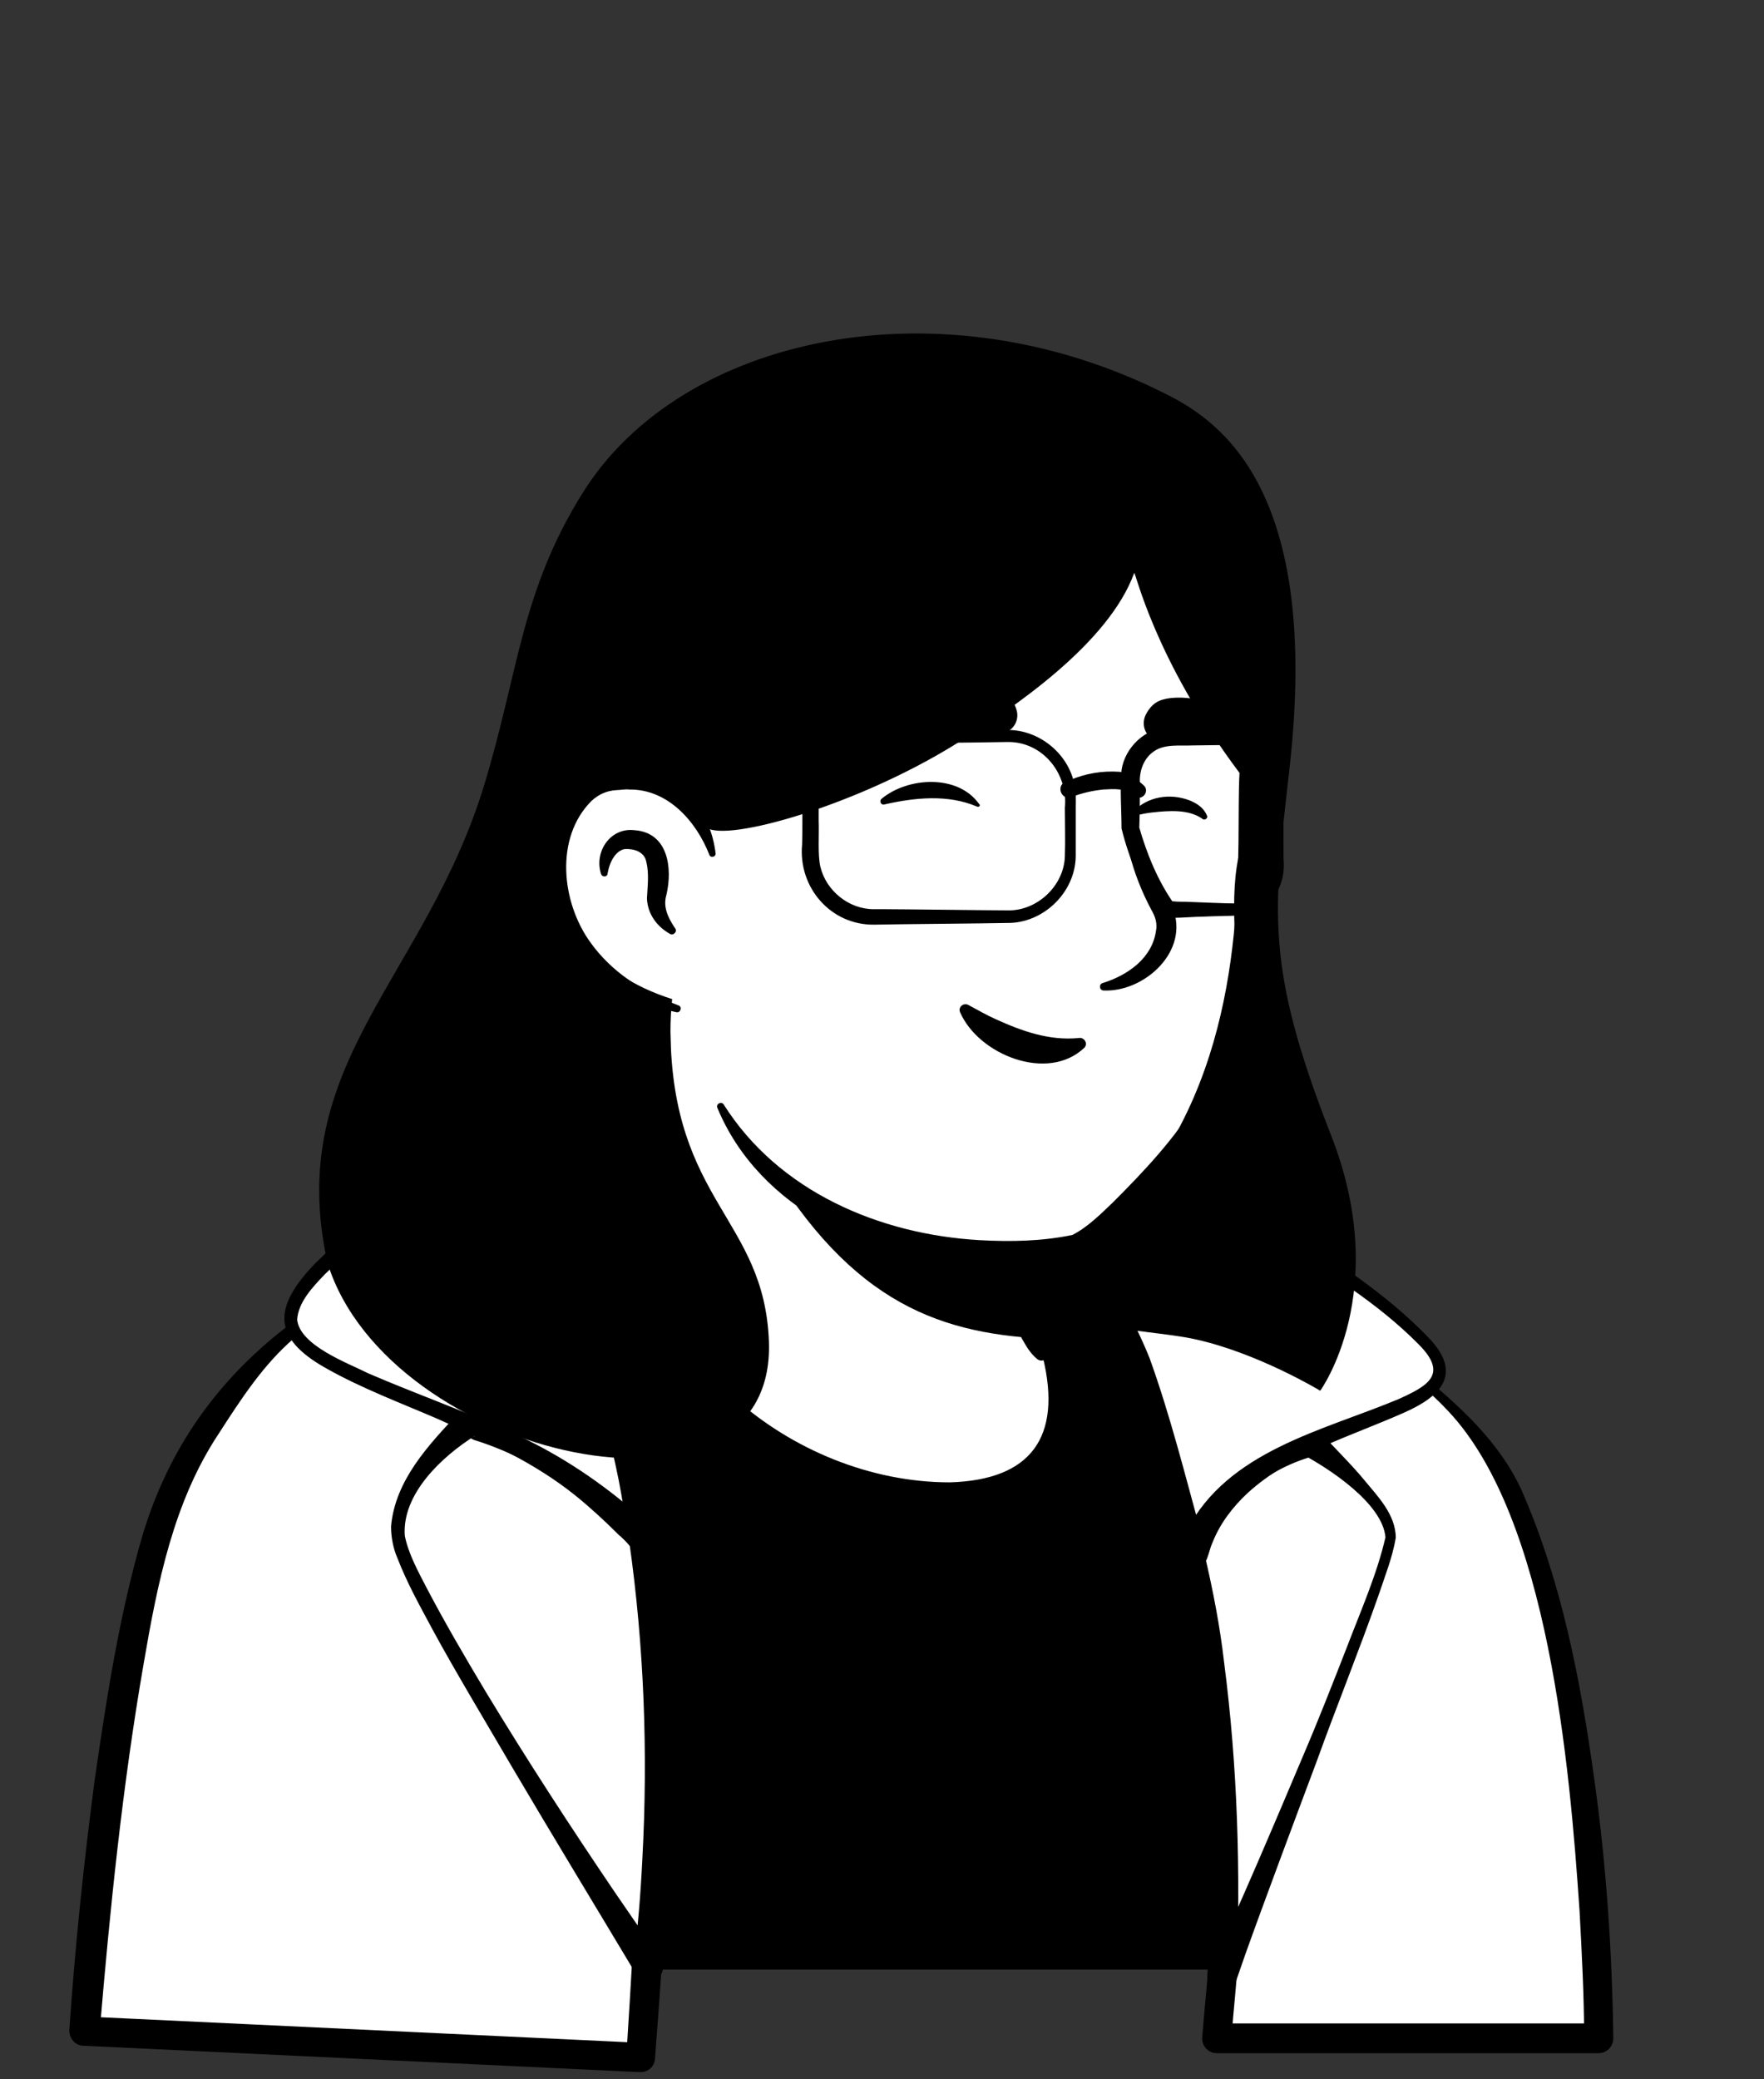 <svg width="84" height="99" viewBox="0 0 84 99" fill="none" xmlns="http://www.w3.org/2000/svg">
<rect x="0" y="0" width="84" height="99" fill="#333333" stroke="none"/>
<g clip-path="url(#clip0_159_2790)">
<path d="M64.611 76.875C64.42 77.011 64.202 77.148 64.011 77.284C63.793 77.42 63.602 77.557 63.384 77.666C63.193 77.775 63.029 77.884 62.839 77.993C62.811 78.02 62.784 78.02 62.757 78.047C62.13 78.429 61.475 78.783 60.821 79.111C60.63 79.22 60.412 79.329 60.221 79.41C60.221 79.41 60.194 79.438 60.167 79.438L59.513 79.765C59.077 79.983 58.613 80.174 58.177 80.365C57.959 80.474 57.713 80.555 57.495 80.637C57.277 80.719 57.032 80.828 56.814 80.91C56.596 80.992 56.35 81.101 56.132 81.182H56.105C55.887 81.264 55.642 81.346 55.423 81.428C54.933 81.591 54.415 81.755 53.924 81.918C53.761 81.973 53.57 82.028 53.406 82.082C52.888 82.246 52.37 82.382 51.852 82.491C51.661 82.546 51.471 82.573 51.252 82.627C50.762 82.736 50.244 82.845 49.753 82.954C49.644 82.982 49.562 82.982 49.453 83.009C49.29 83.036 49.099 83.064 48.935 83.091C48.69 83.118 48.472 83.172 48.226 83.2C48.117 83.227 48.008 83.227 47.899 83.254C47.763 83.281 47.599 83.309 47.436 83.309C47 83.363 46.536 83.418 46.1 83.472C45.964 83.5 45.8 83.5 45.664 83.527H45.637C45.446 83.554 45.255 83.554 45.064 83.581C44.873 83.609 44.682 83.609 44.492 83.609C44.383 83.609 44.246 83.636 44.137 83.636C43.919 83.636 43.728 83.663 43.538 83.663C43.265 83.663 43.02 83.691 42.747 83.691H41.384C29.88 83.527 19.547 78.647 12.16 70.905C12.16 70.905 12.16 70.878 12.132 70.878C11.315 70.142 12.023 66.216 15.322 63.735C19.466 60.6 29.389 58.637 29.389 58.637C29.389 58.637 33.233 58.01 47.49 60.982C55.832 62.727 62.184 65.262 65.728 72.132C66.464 73.549 67.2 75.73 64.611 76.875Z" fill="white"/>
<path d="M47.572 60.682C52.806 61.745 58.395 62.891 62.702 66.353C64.147 67.525 65.101 69.242 65.892 70.905C66.273 71.723 66.655 72.568 66.955 73.468C67.119 74.068 67.364 74.749 67.228 75.458C67.2 75.649 67.037 75.894 66.9 76.031C66.273 76.657 65.592 77.039 64.91 77.53C60.903 80.311 56.296 82.273 51.525 83.309C40.893 85.626 29.389 83.827 20.038 78.239C16.93 76.358 14.068 74.068 11.614 71.369C11.342 71.042 11.342 70.496 11.342 70.142C11.369 69.324 11.587 68.534 11.86 67.797C12.514 66.107 13.359 64.417 14.804 63.245C15.84 62.536 16.958 61.936 18.103 61.446C21.701 59.919 25.491 58.856 29.389 58.42C29.716 58.392 29.77 58.856 29.443 58.91C25.709 59.674 22.001 60.819 18.539 62.373C17.285 62.999 15.949 63.545 14.94 64.526C13.986 65.562 13.305 66.843 12.759 68.152C12.405 68.942 12.16 70.197 12.269 70.823C13.986 72.868 16.003 74.667 18.184 76.221C30.125 84.563 48.254 85.109 60.958 78.157C62.102 77.53 63.22 76.821 64.283 76.085C64.801 75.731 65.347 75.431 65.755 75.022C65.783 74.995 65.755 75.022 65.755 75.049C65.755 75.076 65.728 75.104 65.728 75.104C65.755 74.776 65.647 74.34 65.51 73.904C65.019 72.323 64.229 70.66 63.384 69.215C62.048 67.061 59.785 65.698 57.495 64.608C55.914 63.872 54.251 63.299 52.561 62.754C50.871 62.209 49.153 61.745 47.436 61.337C47 61.227 47.136 60.6 47.572 60.682Z" fill="black"/>
</g>
<g clip-path="url(#clip1_159_2790)">
<path d="M24.537 58.392C24.537 58.392 28.517 56.811 29.253 56.756L29.308 57.383C29.308 57.383 26.145 58.746 25.954 58.965C25.791 59.155 24.537 58.392 24.537 58.392Z" fill="#7E5D6D"/>
<path d="M73.662 93.777H4.718C4.718 93.777 5.127 81.128 9.27 72.105C12.405 65.289 19.93 60.791 25.409 58.828C26.963 58.283 28.163 57.683 29.28 57.383C29.28 57.52 29.362 58.528 29.362 58.637C29.362 58.637 32.552 53.894 42.284 54.412C46.782 54.657 50.381 55.884 50.381 55.884C50.899 55.775 50.163 58.447 50.626 58.31C50.789 58.256 51.117 59.891 51.253 59.837C54.77 60.764 59.077 63.381 65.32 68.615C72.408 74.558 73.662 93.777 73.662 93.777Z" fill="black"/>
<path d="M60.385 66.052C62.147 66.052 63.575 64.624 63.575 62.863C63.575 61.101 62.147 59.673 60.385 59.673C58.624 59.673 57.196 61.101 57.196 62.863C57.196 64.624 58.624 66.052 60.385 66.052Z" fill="#FFFF8D"/>
<path d="M18.213 93.777L16.986 83.663M65.838 80.228C65.838 80.228 65.02 82.218 65.266 84.208C65.511 86.198 66.22 89.115 65.211 93.777" stroke="#544D4D" stroke-width="0.818" stroke-miterlimit="10" stroke-linecap="round" stroke-linejoin="round"/>
<path d="M24.537 58.392C25.055 58.228 25.954 58.392 26.227 58.855C27.29 60.6 29.853 65.698 30.916 75.812C31.761 83.718 30.48 97.948 30.48 97.948L4.009 96.694C4.009 96.694 4.799 83.254 7.117 74.231C9.407 65.48 15.35 61.554 24.537 58.392Z" fill="white"/>
<path d="M24.346 57.819C25.246 57.574 26.336 57.792 26.827 58.637C28.299 61.118 29.226 63.898 29.962 66.679C30.834 70.087 31.407 73.576 31.707 77.066C32.143 84.072 31.734 91.024 31.189 98.03C31.161 98.411 30.834 98.684 30.453 98.657L3.982 97.403C3.6 97.403 3.3 97.076 3.3 96.667C3.573 92.686 3.982 88.761 4.5 84.808C5.072 80.855 5.672 76.929 6.79 73.086C9.38 64.498 16.358 60.545 24.346 57.819ZM24.755 58.991C21.075 60.245 17.067 61.145 14.014 63.708C12.542 64.962 11.451 66.652 10.415 68.26C8.262 71.504 7.499 75.376 6.844 79.192C5.836 84.999 5.236 90.887 4.745 96.748C4.745 96.748 4.064 96.012 4.091 96.012L30.562 97.266L29.826 97.893C30.044 94.431 30.262 90.969 30.371 87.507C30.725 78.947 30.262 70.169 27.154 62.127C26.745 61.118 26.309 60.136 25.736 59.209C25.518 58.991 25 58.91 24.755 58.991Z" fill="black"/>
<path d="M51.962 60.055C51.962 60.055 60.386 75.894 57.932 97.049H76.115C76.115 97.049 76.034 80.256 71.945 71.123C67.855 62.018 53.543 59.346 53.543 59.346C53.543 59.346 52.643 59.81 51.962 60.055Z" fill="white"/>
<path d="M52.616 60.3C52.698 60.218 52.725 60.055 52.698 59.946V59.918C52.834 60.218 52.998 60.518 53.134 60.818C57.059 69.569 58.968 79.192 59.077 88.761C59.104 89.633 59.022 91.487 58.995 92.359C58.968 93.777 58.722 95.713 58.641 97.13L57.959 96.34H76.142L75.434 97.048C75.434 95.031 75.325 92.986 75.216 90.969C74.752 84.126 73.743 72.268 68.973 67.197C65.265 63.217 58.722 60.818 53.434 60.027L53.87 59.973C53.488 60.164 53.052 60.354 52.67 60.518L52.452 60.6L52.398 60.627C52.48 60.6 52.589 60.436 52.616 60.3ZM51.307 59.809C51.416 59.618 51.662 59.4 51.907 59.319L52.098 59.237C52.48 59.073 52.889 58.882 53.27 58.691C53.407 58.637 53.543 58.61 53.679 58.664C54.715 58.964 55.696 59.264 56.678 59.591C57.659 59.946 58.613 60.3 59.568 60.709C62.403 61.936 65.183 63.38 67.555 65.343C69.463 66.897 71.372 68.615 72.435 70.905C74.371 75.294 75.27 80.037 75.924 84.753C76.497 88.843 76.769 92.932 76.824 97.048C76.824 97.43 76.524 97.757 76.115 97.757H57.932C57.523 97.757 57.196 97.375 57.25 96.966C57.359 95.549 57.578 93.668 57.605 92.278C57.632 91.432 57.714 89.579 57.687 88.761C57.632 80.555 56.105 72.322 53.216 64.635C52.698 63.271 52.125 61.908 51.498 60.627C51.335 60.409 51.253 60.055 51.307 59.809Z" fill="black"/>
<path d="M51.961 60.055L51.307 59.864C51.307 59.864 52.261 59.401 52.67 59.128L52.916 58.992C52.916 58.992 54.224 59.591 54.688 59.809C55.151 60.028 53.079 61.036 53.079 61.036C53.079 61.036 52.043 60.082 51.961 60.055Z" fill="#7E5D6D"/>
<path d="M22.273 67.742C22.273 67.742 18.511 70.387 18.866 73.195C19.22 76.003 30.806 93.586 30.806 93.586C30.806 93.586 32.169 84.045 30.616 73.249C30.616 73.249 29.498 71.75 27.453 70.251C26.09 69.296 24.373 68.315 22.273 67.742Z" fill="white"/>
<path d="M22.41 68.451C22.492 68.451 22.574 68.397 22.656 68.342L22.601 68.37C21.047 69.351 19.139 71.123 19.275 73.113C19.439 73.958 19.902 74.803 20.311 75.594C21.184 77.257 22.138 78.892 23.119 80.528C25.082 83.772 27.154 86.962 29.28 90.097L31.434 93.232L30.153 93.505C30.371 91.869 30.507 90.179 30.589 88.489C30.861 83.445 30.671 78.374 29.962 73.386L30.098 73.713C29.09 72.459 27.835 71.368 26.527 70.469C25.3 69.651 23.992 68.997 22.574 68.56L22.52 68.533C22.438 68.506 22.438 68.479 22.41 68.451ZM22.165 67.061C22.41 67.088 22.71 67.143 22.956 67.225C25.327 67.961 27.508 69.269 29.362 70.932C30.044 71.532 30.616 72.132 31.216 72.868C31.298 72.95 31.325 73.058 31.352 73.168C32.061 78.266 32.252 83.418 32.006 88.57C31.925 90.288 31.788 91.978 31.57 93.723C31.516 94.377 30.616 94.568 30.289 93.995C28.462 90.942 26.227 87.262 24.428 84.208C23.283 82.246 21.674 79.574 20.611 77.611C20.011 76.493 19.384 75.376 18.921 74.176C18.73 73.74 18.621 73.195 18.621 72.677C18.812 70.496 20.393 68.806 21.838 67.279C21.865 67.17 22.029 67.088 22.165 67.061Z" fill="black"/>
<path d="M66.301 73.222C66.41 71.478 62.376 68.642 62.376 68.642C60.767 69.106 59.622 69.842 58.804 70.632C56.978 72.35 56.732 74.285 56.732 74.285L56.842 74.776C58.777 83.2 58.205 94.159 58.205 94.159C58.205 94.159 66.192 74.967 66.301 73.222Z" fill="white"/>
<path d="M65.974 73.195C65.838 71.586 63.302 69.923 61.966 69.214L62.566 69.323C60.113 70.005 57.932 71.832 57.414 74.394L57.386 74.121C57.768 75.757 58.095 77.447 58.286 79.11C58.94 84.126 59.077 89.142 58.886 94.186C58.886 94.213 57.55 93.886 57.55 93.886C58.94 90.969 60.767 86.634 62.048 83.608C62.784 81.891 63.466 80.146 64.147 78.401C64.802 76.684 65.565 74.967 65.974 73.195ZM66.465 73.222C66.301 74.176 65.947 75.048 65.647 75.948C64.72 78.592 63.657 81.209 62.703 83.854C61.803 86.253 60.14 90.696 59.295 93.068L58.831 94.404C58.559 95.167 57.414 94.922 57.496 94.104C57.686 89.17 57.55 84.181 56.896 79.274C56.705 77.638 56.378 76.03 56.023 74.449C55.969 74.149 56.078 73.849 56.16 73.576C56.95 70.796 59.458 68.724 62.184 67.988C62.403 67.906 62.621 67.96 62.784 68.097C63.411 68.805 64.365 69.732 64.965 70.468C65.592 71.232 66.465 72.104 66.465 73.222Z" fill="black"/>
<path d="M56.733 74.121C56.733 74.121 54.906 67.034 54.007 64.771C53.107 62.535 51.417 60 51.335 59.864C45.583 54.439 35.06 54.439 37.104 52.422C39.367 50.186 48.745 51.713 52.153 53.403C55.206 55.011 68.128 62.508 68.564 65.016C69 67.797 58.423 67.633 56.733 74.121Z" fill="white"/>
<path d="M56.732 74.83C56.432 74.803 56.105 74.531 56.023 74.231V74.203L55.996 74.094L55.941 73.876L55.833 73.413C55.124 70.687 54.442 67.824 53.515 65.18C52.861 63.435 51.907 61.799 50.898 60.191L50.98 60.273C49.998 59.319 48.826 58.555 47.627 57.874C45.146 56.538 42.447 55.693 39.748 54.902C38.821 54.548 36.559 54.166 36.422 53.021C36.422 51.822 38.276 51.304 39.148 51.14C42.747 50.595 46.427 51.249 49.889 52.203C50.762 52.476 51.634 52.776 52.452 53.185C52.752 53.348 53.57 53.812 53.87 53.975C56.35 55.393 58.777 56.892 61.176 58.474C63.575 60.055 66.001 61.581 68.018 63.68C69.654 65.371 68.673 66.461 66.873 67.252C64.311 68.397 61.503 69.187 59.431 71.068C58.695 71.75 58.095 72.54 57.741 73.44C57.605 73.74 57.605 73.876 57.468 74.231C57.332 74.449 56.977 74.749 56.732 74.83ZM56.732 73.44C56.569 73.331 56.269 73.44 56.187 73.576C56.132 73.685 56.187 73.576 56.214 73.549C56.296 73.331 56.405 73.086 56.514 72.868C58.477 69.078 62.975 68.124 66.573 66.625C67.964 65.998 69 65.452 67.555 64.008C65.565 61.99 63.111 60.518 60.739 59.019C58.313 57.547 55.833 56.156 53.324 54.821L52.398 54.33C50.271 53.185 47.872 52.694 45.5 52.312C43.428 52.04 39.067 51.549 37.54 53.021C37.54 53.021 37.567 52.967 37.567 52.885C37.567 52.803 37.54 52.776 37.54 52.749C37.54 52.749 37.622 52.83 37.731 52.885C38.44 53.267 39.258 53.485 40.075 53.73C42.829 54.548 45.637 55.393 48.199 56.783C49.535 57.519 50.844 58.364 51.934 59.482C52.997 61.118 54.006 62.835 54.742 64.662C55.723 67.388 56.432 70.223 57.196 73.004L57.305 73.467L57.359 73.713L57.386 73.822V73.849C57.332 73.604 56.977 73.385 56.732 73.44Z" fill="black"/>
<path d="M30.616 73.277C30.616 73.277 28.708 71.259 26.418 69.842C21.347 66.707 13.905 65.262 13.823 62.836C13.768 60.109 22.819 54.412 28.817 52.476C37.84 49.968 39.013 52.94 39.122 54.194C39.176 54.793 29.335 57.956 29.389 58.583V58.61C29.389 58.61 28.135 59.019 29.035 65.262C29.253 66.816 30.207 69.487 30.616 73.277Z" fill="white"/>
<path d="M30.916 73.903C30.67 74.013 30.262 73.931 30.071 73.713L30.043 73.658L29.962 73.576C29.88 73.467 29.58 73.167 29.471 73.086C28.817 72.431 28.108 71.777 27.399 71.205C25.436 69.623 23.119 68.588 20.829 67.552C19.057 66.788 17.231 66.107 15.54 65.153C12.896 63.68 13.032 62.208 15.022 60.136C17.803 57.41 21.129 55.311 24.618 53.594C25.927 52.967 27.29 52.394 28.68 51.958C31.706 51.14 38.794 49.559 39.558 54.03C39.558 54.112 39.585 54.166 39.558 54.275C39.53 54.384 39.476 54.439 39.449 54.493C39.121 54.821 38.685 54.984 38.304 55.148C36.532 55.884 34.705 56.483 32.879 57.11C31.761 57.519 30.589 57.846 29.553 58.419C29.498 58.474 29.416 58.528 29.444 58.61C28.953 59.019 28.98 59.755 28.898 60.327C28.844 62.154 29.144 64.062 29.553 65.834C30.043 67.606 30.643 69.46 30.998 71.286C31.107 71.859 31.27 72.377 31.243 72.949C31.188 73.304 31.052 73.658 30.916 73.903ZM30.316 72.649C30.18 72.54 29.934 72.568 29.825 72.677C29.689 71.695 29.526 70.714 29.307 69.733C28.926 67.933 28.326 66.052 28.162 64.171L28.081 63.217C27.999 61.827 27.781 59.264 28.817 58.201C28.898 58.146 28.898 58.092 29.171 57.983L28.68 58.637C28.653 58.501 28.789 58.174 28.844 58.119C29.008 57.901 29.144 57.846 29.335 57.71C30.343 57.138 31.434 56.756 32.497 56.32C33.697 55.856 36.668 54.711 37.813 54.221C38.058 54.112 38.385 53.975 38.576 53.839C38.522 53.921 38.495 53.921 38.44 54.112C38.413 54.166 38.44 54.412 38.413 54.275C38.031 51.767 34.105 52.203 32.197 52.476C28.462 53.076 25 54.548 21.674 56.347C19.493 57.574 17.285 58.882 15.486 60.654C14.886 61.281 14.205 61.99 14.15 62.835C14.286 64.062 16.522 64.88 17.558 65.398C19.902 66.407 22.328 67.252 24.646 68.342C26.718 69.296 28.653 70.605 30.371 72.104C30.561 72.268 30.889 72.568 31.052 72.731C31.025 72.677 30.834 72.568 30.67 72.54C30.561 72.568 30.425 72.595 30.316 72.649Z" fill="black"/>
</g>
<path d="M50.135 67.933C49.563 70.741 45.855 72.432 39.612 69.896C33.124 67.279 30.316 61.036 29.607 59.183C33.451 51.986 30.78 46.997 30.78 46.997C39.64 46.233 47.382 56.593 47.382 56.593L48.581 61.718C48.69 62.154 48.908 62.536 49.236 62.808C49.808 63.817 50.49 66.134 50.135 67.933Z" fill="white"/>
<path d="M29.471 59.264C29.989 58.474 30.316 57.547 30.534 56.647C30.943 54.766 31.079 52.858 31.107 50.95V50.241C31.025 49.532 30.779 48.796 30.507 48.142C30.152 47.269 31.434 46.724 31.843 47.596C31.897 47.706 31.897 47.896 31.897 48.005C31.979 51.713 32.142 56.484 29.798 59.564C29.634 59.728 29.307 59.482 29.471 59.264ZM47.681 56.538C48.09 56.783 48.227 57.111 48.281 57.438C48.445 58.092 48.39 58.801 48.554 59.482C48.69 60.137 49.099 60.764 49.208 61.445C49.344 62.154 49.753 63.653 49.917 64.389C49.971 64.553 49.862 64.744 49.672 64.771C49.562 64.798 49.481 64.771 49.399 64.717C49.044 64.417 48.881 64.117 48.663 63.735C48.309 63.081 48.063 62.481 47.845 61.745C47.654 61.091 47.736 60.382 47.572 59.7C47.436 59.046 47.054 58.419 46.918 57.738C46.836 57.41 46.809 57.056 47.054 56.647C47.218 56.484 47.491 56.429 47.681 56.538Z" fill="black"/>
<path d="M49.644 63.735C44.438 63.462 40.185 61.827 36.041 54.439C39.531 57.52 43.647 58.692 47.981 59.237L48.554 61.745C48.663 62.181 49.317 63.462 49.644 63.735Z" fill="black"/>
<path d="M49.426 62.726C50.353 64.471 50.898 66.652 50.325 68.587C49.889 69.951 48.635 70.959 47.272 71.341C44.11 72.186 40.457 70.85 37.649 69.351C34.187 67.415 31.624 64.171 29.988 60.627C29.88 60.354 30.261 60.136 30.425 60.409C30.997 61.554 31.651 62.672 32.388 63.68C33.124 64.716 33.969 65.67 34.923 66.516C37.703 69.024 41.466 70.578 45.228 70.578C49.099 70.468 50.571 68.424 49.671 64.662C49.535 64.062 49.317 63.435 49.017 62.917C48.853 62.699 49.262 62.454 49.426 62.726Z" fill="black"/>
<path d="M59.976 29.985C60.466 32.275 60.712 34.129 59.376 40.235C58.067 46.315 61.257 47.569 53.706 57.301C50.625 61.281 43.155 60.163 37.103 56.047C35.059 54.657 34.186 51.085 32.66 48.55C31.46 46.56 30.915 48.632 29.334 46.914C27.18 44.57 24.59 39.854 25.872 31.512C27.944 17.99 38.657 16.409 46.59 17.908C54.578 19.435 58.667 23.96 59.976 29.985Z" fill="white"/>
<path d="M30.698 49.341C30.071 48.278 29.253 47.351 28.489 46.369C27.753 45.361 27.154 44.243 26.663 43.098C23.419 35.138 24.673 23.933 32.633 19.244C35.932 17.336 39.912 16.872 43.62 17.172C51.553 17.745 58.831 21.398 60.549 29.794C61.476 33.502 60.222 37.319 59.513 40.944C59.186 42.744 59.458 44.597 59.431 46.451C59.404 48.332 58.886 50.213 58.177 51.958C57.741 53.157 56.978 54.221 56.187 55.202C54.879 56.783 53.57 58.392 51.907 59.618C51.525 59.891 50.844 60.027 50.38 60.082C49.099 60.273 47.845 60.327 46.564 60.245C41.548 60.027 36.177 57.601 34.16 52.748C34.078 52.558 34.351 52.421 34.46 52.585C37.077 56.729 41.875 58.773 46.645 59.046C48.118 59.128 49.617 59.1 51.062 58.8C51.771 58.446 52.398 57.819 52.997 57.247C54.47 55.775 55.969 54.193 57.032 52.394C58.313 49.968 59.022 47.324 58.804 44.57C58.75 43.343 58.722 42.062 58.968 40.835C59.186 39.608 59.458 38.436 59.622 37.182C59.785 35.983 59.867 34.756 59.867 33.556C59.731 30.04 58.586 26.414 56.351 23.688C51.416 17.554 39.748 15.946 33.178 20.144C29.035 22.706 27.099 27.505 26.472 32.166C25.518 37.755 25.791 43.261 30.234 47.324L31.543 48.687C32.061 49.286 31.134 49.995 30.698 49.341Z" fill="black"/>
<path d="M33.914 40.672C33.914 40.672 33.069 36.583 29.089 37.074C25.654 37.51 24.455 45.743 32.252 48.033" fill="white"/>
<path d="M31.897 44.461C31.27 44.107 30.834 43.507 30.807 42.771C30.834 42.226 30.916 41.599 30.78 41.053C30.698 40.536 30.153 40.399 29.744 40.426C29.308 40.508 29.035 41.053 28.953 41.49C28.953 41.517 28.926 41.599 28.926 41.626C28.899 41.762 28.68 41.762 28.626 41.626C28.272 40.563 29.062 39.391 30.207 39.527C31.816 39.636 32.034 41.326 31.734 42.607C31.57 43.153 31.788 43.643 32.088 44.107L32.143 44.189C32.279 44.352 32.061 44.57 31.897 44.461ZM53.706 37.782C54.115 39.718 54.879 41.517 55.833 43.207C56.678 45.279 54.497 47.242 52.562 47.16C52.343 47.16 52.316 46.86 52.507 46.806C53.734 46.424 54.851 45.606 55.042 44.352C55.124 43.971 55.015 43.643 54.824 43.316C53.925 41.626 53.379 39.691 53.516 37.782C53.516 37.646 53.706 37.646 53.706 37.782Z" fill="black"/>
<path d="M33.778 40.699C33.151 39.091 31.788 37.564 29.962 37.592C29.798 37.564 29.526 37.619 29.362 37.619C28.899 37.646 28.517 37.81 28.163 38.137C26.418 39.882 26.718 42.962 28.135 44.898C28.626 45.579 29.253 46.179 29.962 46.669C30.671 47.16 31.461 47.542 32.306 47.869C32.497 47.924 32.415 48.223 32.224 48.196C30.398 47.815 28.653 46.915 27.454 45.416C25.6 43.18 25.218 39.445 27.427 37.264C27.917 36.828 28.599 36.501 29.28 36.501C29.498 36.501 29.826 36.447 30.044 36.501C31.189 36.556 32.279 37.128 32.988 38.028C33.615 38.791 33.969 39.718 34.078 40.645C34.078 40.808 33.833 40.863 33.778 40.699Z" fill="black"/>
<path d="M63.386 54.057C60.224 45.988 60.633 43.452 61.396 36.664C62.923 23.306 58.097 20.062 55.562 18.781C44.767 13.301 32.39 15.973 27.728 23.497C24.811 28.186 24.702 31.948 23.067 37.346C20.259 46.587 13.498 50.676 15.597 60.136C18.487 69.46 36.97 73.576 36.615 63.871C36.397 58.01 32.008 57.219 31.926 49.123C31.926 48.577 31.954 48.059 32.008 47.569C24.484 45.197 25.684 37.128 29.091 36.691C31.463 36.392 32.717 37.727 33.344 38.845C33.398 39.009 33.48 39.145 33.562 39.309C34.107 40.235 40.541 38.491 45.448 35.465C48.31 33.693 52.781 30.639 54.008 27.286C54.063 27.15 54.935 31.348 59.024 36.8C58.833 40.045 59.651 48.141 55.508 54.82C52.509 59.7 48.747 60.136 48.747 60.136C48.747 63.38 54.499 63.217 56.898 63.762C59.897 64.416 62.868 66.216 62.868 66.216C62.868 66.216 66.303 61.499 63.386 54.057Z" fill="black"/>
<path d="M47.545 34.892C48.145 34.974 48.608 34.347 48.39 33.748C48.281 33.42 48.09 33.12 47.79 32.93C46.864 32.357 43.401 32.303 41.575 33.611C39.939 34.811 44.819 34.511 47.545 34.892ZM55.096 35.192C54.606 35.192 54.306 34.565 54.551 34.047C54.688 33.775 54.878 33.529 55.151 33.393C55.996 32.984 58.259 33.23 59.267 34.62C60.167 35.847 57.359 35.165 55.096 35.192ZM46.536 38.409C45.146 37.809 43.565 37.973 42.12 38.3C41.956 38.355 41.847 38.137 41.984 38.028C43.238 36.992 45.609 36.855 46.618 38.273C46.7 38.327 46.645 38.437 46.536 38.409ZM57.25 38.982C56.596 38.518 55.642 38.6 54.878 38.682C54.606 38.709 54.333 38.764 54.033 38.845C53.952 38.873 53.87 38.736 53.924 38.682L53.979 38.627C54.66 37.919 55.723 37.755 56.65 38.109C56.977 38.246 57.305 38.437 57.468 38.818C57.55 38.954 57.359 39.091 57.25 38.982Z" fill="black"/>
<path d="M51.634 49.886C49.89 51.549 46.591 50.213 45.719 48.196C45.61 47.951 45.882 47.733 46.1 47.842C46.564 48.087 46.973 48.332 47.409 48.523C48.663 49.096 49.971 49.559 51.362 49.423C51.634 49.368 51.825 49.695 51.634 49.886Z" fill="black"/>
<path d="M47.954 43.944C46.7 43.971 42.829 43.998 41.63 44.025C39.558 44.053 38.004 42.253 38.195 40.209C38.222 39.527 38.195 38.573 38.222 37.892C38.276 36.12 39.858 34.62 41.63 34.675L46.237 34.729C46.591 34.729 47.6 34.757 47.954 34.757C49.426 34.729 50.817 35.82 51.144 37.264C51.253 37.673 51.225 38.11 51.225 38.464V40.781C51.198 42.499 49.672 43.971 47.954 43.944ZM47.954 43.344C49.372 43.398 50.68 42.172 50.708 40.754C50.735 40.018 50.708 39.227 50.708 38.464C50.871 36.801 49.617 35.275 47.927 35.329C46.755 35.356 42.829 35.383 41.602 35.411C40.13 35.411 38.876 36.747 38.985 38.219V39.091C39.012 39.691 38.931 40.727 39.067 41.272C39.34 42.417 40.43 43.289 41.602 43.289H42.175C42.965 43.289 47.136 43.344 47.954 43.344ZM58.94 35.465L56.787 35.492C56.187 35.52 55.478 35.411 54.96 35.765C54.469 36.092 54.251 36.692 54.279 37.264C54.279 37.973 54.279 38.709 54.251 39.418L54.224 39.309C54.606 40.645 55.124 41.926 55.914 43.044L55.642 42.88C55.86 42.935 56.241 42.935 56.459 42.935C57.277 42.962 58.231 43.017 59.049 43.017C59.813 43.017 60.549 42.444 60.712 41.681C60.767 41.463 60.767 41.081 60.767 40.863C60.767 39.691 60.794 38.546 60.739 37.374C60.794 36.338 60.003 35.411 58.94 35.465ZM58.94 34.647C60.385 34.647 61.394 36.038 61.148 37.401C61.094 38.573 61.121 39.718 61.121 40.89C61.257 42.253 60.44 43.48 59.022 43.589C58.422 43.616 57.85 43.616 57.277 43.644C56.977 43.644 56.241 43.698 55.969 43.698C55.832 43.725 55.614 43.698 55.478 43.698C55.369 43.698 55.26 43.616 55.205 43.535C54.36 42.281 53.761 40.89 53.406 39.445C53.406 38.519 53.324 37.592 53.406 36.665C53.57 35.574 54.551 34.647 55.669 34.62C56.432 34.593 58.177 34.647 58.94 34.647Z" fill="black"/>
<path d="M50.926 37.155C51.662 36.828 52.48 36.692 53.297 36.746C53.57 36.774 53.843 36.855 54.088 37.073L54.442 37.373C54.797 37.673 54.361 38.191 54.006 37.891C53.57 37.51 53.052 37.564 52.534 37.591C52.016 37.646 51.526 37.755 51.035 37.946C50.571 38.137 50.271 37.455 50.708 37.237L50.926 37.155ZM38.658 38.137C38.467 38.573 38.249 38.627 37.895 38.6L37.104 38.627C35.523 38.627 33.915 38.6 32.334 38.355C31.788 38.328 31.761 37.564 32.306 37.537L38.631 37.319C38.822 37.319 38.958 37.51 38.876 37.673L38.658 38.137Z" fill="black"/>
<defs>
<clipPath id="clip0_159_2790">
<rect width="83.42" height="83.42" fill="white" transform="translate(0.247 0.979)"/>
</clipPath>
<clipPath id="clip1_159_2790">
<rect width="83.42" height="97.868" fill="white" transform="translate(0.247 0.979)"/>
</clipPath>
</defs>
</svg>
